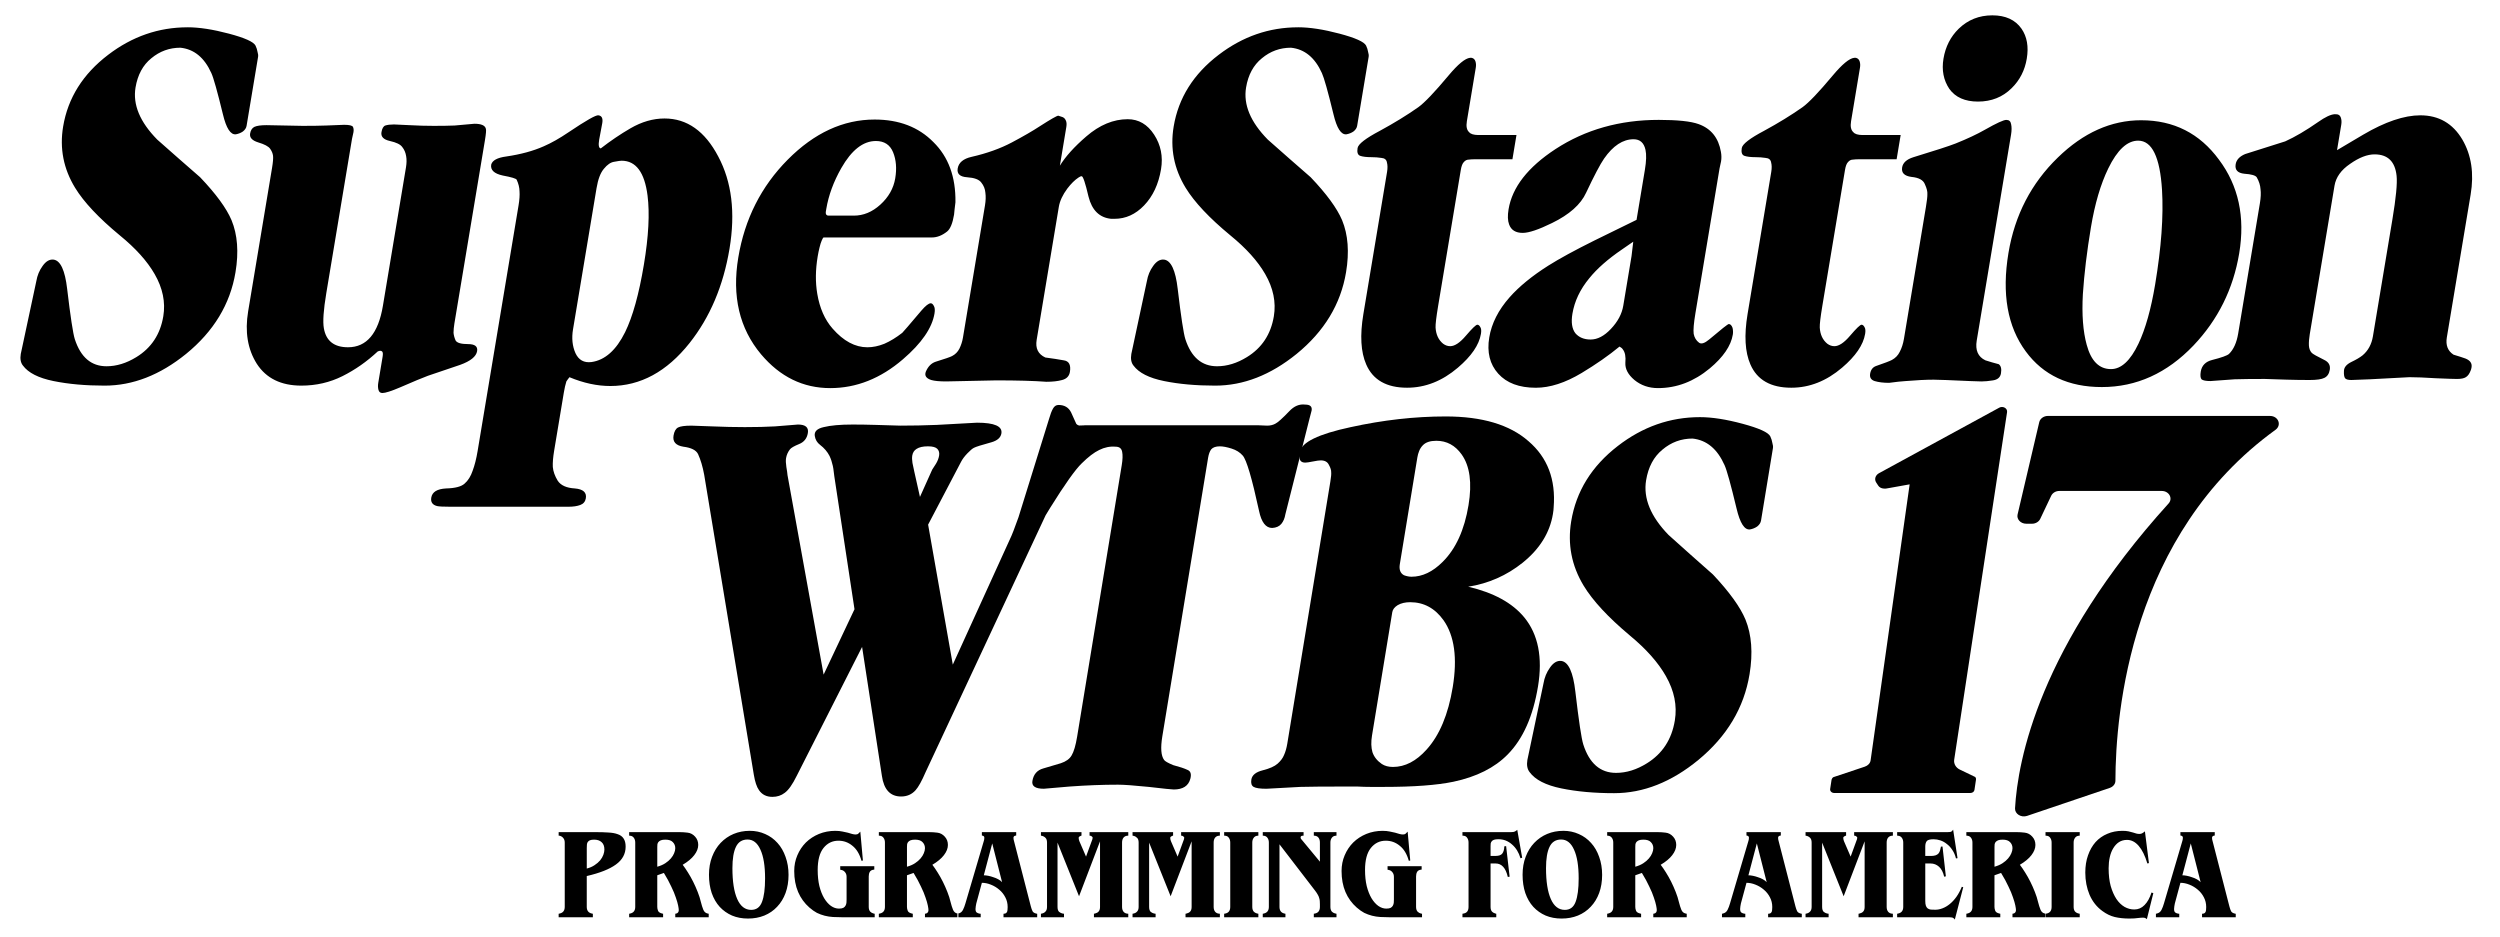 <?xml version="1.0" encoding="UTF-8" standalone="no"?>
<!-- Created with Inkscape (http://www.inkscape.org/) -->

<svg
   width="258.647mm"
   height="96.945mm"
   viewBox="0 0 258.647 96.945"
   version="1.1"
   id="svg1"
   inkscape:version="1.3.2 (091e20e, 2023-11-25, custom)"
   sodipodi:docname="WTBS (1984).svg"
   xmlns:inkscape="http://www.inkscape.org/namespaces/inkscape"
   xmlns:sodipodi="http://sodipodi.sourceforge.net/DTD/sodipodi-0.dtd"
   xmlns="http://www.w3.org/2000/svg"
   xmlns:svg="http://www.w3.org/2000/svg">
  <sodipodi:namedview
     id="namedview1"
     pagecolor="#ffffff"
     bordercolor="#000000"
     borderopacity="0.25"
     inkscape:showpageshadow="2"
     inkscape:pageopacity="0.0"
     inkscape:pagecheckerboard="0"
     inkscape:deskcolor="#d1d1d1"
     inkscape:document-units="mm"
     inkscape:zoom="0.97890839"
     inkscape:cx="615.99227"
     inkscape:cy="269.17738"
     inkscape:window-width="1920"
     inkscape:window-height="991"
     inkscape:window-x="-9"
     inkscape:window-y="-9"
     inkscape:window-maximized="1"
     inkscape:current-layer="layer1" />
  <defs
     id="defs1">
    <rect
       x="217.589"
       y="339.153"
       width="1007.244"
       height="226.783"
       id="rect2" />
    <rect
       x="-21.67"
       y="278.824"
       width="926.043"
       height="411.735"
       id="rect1" />
  </defs>
  <g
     inkscape:label="Layer 1"
     inkscape:groupmode="layer"
     id="layer1"
     transform="translate(-39.074,-76.254)">
    <path
       style="font-weight:100;font-size:140px;font-family:'Garamond Condensed';-inkscape-font-specification:'Garamond Condensed, Thin';white-space:pre;fill:#000000;fill-opacity:1;stroke-width:1.79;stroke-miterlimit:0;paint-order:fill markers stroke"
       d="m 220.08,146.01 q -0.854,5.197 -5.295,8.866 -4.184,3.439 -8.716,3.439 -3.07,0 -5.474,-0.497 -2.404,-0.497 -3.269,-1.681 -0.363,-0.459 -0.231,-1.261 l 1.666,-7.911 q 0.151,-0.917 0.672,-1.643 0.528,-0.764 1.173,-0.688 1.108,0.153 1.453,3.172 0.532,4.548 0.82,5.465 0.942,2.943 3.391,2.943 1.608,0 3.197,-0.994 2.402,-1.49 2.885,-4.433 0.377,-2.293 -0.928,-4.586 -1.19,-2.102 -3.732,-4.204 -3.373,-2.828 -4.781,-5.159 -1.867,-3.095 -1.283,-6.65 0.766,-4.662 4.827,-7.796 3.853,-2.981 8.495,-2.981 1.864,0 4.419,0.688 2.555,0.688 2.857,1.299 0.163,0.344 0.216,0.688 0.096,0.306 0.058,0.535 l -1.231,7.49 q -0.057,0.344 -0.393,0.611 -0.33,0.229 -0.745,0.306 -0.86,0.115 -1.397,-2.178 -0.889,-3.707 -1.239,-4.471 -1.121,-2.522 -3.313,-2.752 -1.755,0 -3.113,1.146 -1.352,1.108 -1.691,3.172 -0.458,2.79 2.324,5.656 2.293,2.064 4.592,4.089 2.551,2.713 3.364,4.662 0.963,2.369 0.423,5.656 z"
       id="path16" />
    <path
       style="font-weight:100;font-size:140px;font-family:'Garamond Condensed';-inkscape-font-specification:'Garamond Condensed, Thin';white-space:pre;fill:#000000;fill-opacity:1;stroke-width:1.79;stroke-miterlimit:0;paint-order:fill markers stroke"
       d="m 198.193,147.271 q -0.76,4.624 -3.129,7.032 -2.021,2.064 -5.619,2.828 -2.573,0.535 -7.179,0.535 -0.366,0 -0.548,0 -0.329,0 -0.475,0 -0.256,0 -0.402,0 -0.658,0 -1.31,-0.038 -0.621,0 -1.243,0 -0.256,0 -0.366,0 -2.778,0 -4.319,0.038 -1.548,0.076 -3.504,0.191 -0.987,0 -1.321,-0.191 -0.334,-0.191 -0.24,-0.764 0.113,-0.688 1.18,-0.955 1.067,-0.268 1.539,-0.688 0.471,-0.42 0.656,-0.879 0.228,-0.497 0.341,-1.185 0.082,-0.497 0.132,-0.803 l 4.227,-25.719 q 0.069,-0.42 0.1,-0.611 0.113,-0.688 0.084,-0.955 0.014,-0.306 -0.24,-0.764 -0.217,-0.459 -0.838,-0.459 -0.256,0 -0.823,0.115 -0.567,0.115 -0.786,0.115 -0.366,0 -0.511,-0.229 -0.145,-0.229 -0.038,-0.879 0.245,-1.49 5.246,-2.56 5.044,-1.108 9.832,-1.108 5.666,0 8.571,2.56 2.948,2.522 2.604,6.841 -0.001,0.229 -0.076,0.688 -0.477,2.904 -3.132,5.044 -2.483,1.987 -5.635,2.484 3.943,0.917 5.802,3.172 2.162,2.637 1.421,7.146 z m -7.187,-18.764 q 0.565,-3.439 -0.711,-5.236 -1.01,-1.414 -2.619,-1.414 -0.95,0 -1.391,0.459 -0.263,0.268 -0.393,0.611 -0.123,0.306 -0.18,0.65 -0.057,0.344 -0.082,0.497 l -1.733,10.548 q -0.138,0.841 0.433,1.146 0.414,0.153 0.779,0.153 1.681,0 3.212,-1.529 2.051,-2.025 2.685,-5.885 z m -1.634,18.84 q 0.741,-4.509 -0.947,-6.917 -1.337,-1.873 -3.457,-1.873 -0.768,0 -1.293,0.306 -0.489,0.306 -0.558,0.726 l -2.098,12.764 q -0.163,0.994 0.046,1.72 0.246,0.726 0.969,1.223 0.461,0.306 1.156,0.306 1.864,0 3.475,-1.796 2.009,-2.217 2.706,-6.458 z"
       id="path15" />
    <path
       id="path13"
       style="font-weight:100;font-size:140px;font-family:'Garamond Condensed';-inkscape-font-specification:'Garamond Condensed, Thin';white-space:pre;fill:#000000;fill-opacity:1;stroke-width:1.79;stroke-miterlimit:0;paint-order:fill markers stroke"
       d="m 153.242,121.093 c -0.165,0.56 -0.541,0.917 -1.126,1.07 -0.561,0.153 -1.03,0.408 -1.405,0.764 -0.375,0.357 -0.78,0.968 -1.215,1.834 -0.254,0.51 -0.48,0.994 -0.677,1.452 l -13.983,29.923 c -0.394,0.917 -0.741,1.541 -1.039,1.873 -0.388,0.433 -0.887,0.65 -1.496,0.65 -1.121,0 -1.783,-0.713 -1.988,-2.14 l -2.048,-13.337 -6.761,13.337 c -0.439,0.892 -0.852,1.478 -1.239,1.758 -0.363,0.28 -0.788,0.42 -1.275,0.42 -0.609,0 -1.071,-0.229 -1.386,-0.688 -0.238,-0.331 -0.418,-0.866 -0.54,-1.605 l -5.135,-31.031 c -0.154,-0.841 -0.366,-1.554 -0.635,-2.14 -0.201,-0.408 -0.707,-0.662 -1.519,-0.764 -0.783,-0.127 -1.122,-0.51 -1.018,-1.146 0.071,-0.433 0.227,-0.713 0.467,-0.841 0.24,-0.127 0.702,-0.191 1.384,-0.191 0.219,0 0.934,0.025 2.144,0.076 1.21,0.051 2.339,0.076 3.387,0.076 1.194,0 2.234,-0.025 3.119,-0.076 0.89,-0.076 1.68,-0.14 2.371,-0.191 0.78,0 1.122,0.293 1.025,0.879 -0.092,0.56 -0.399,0.943 -0.919,1.146 -0.496,0.204 -0.806,0.382 -0.929,0.535 -0.217,0.28 -0.352,0.586 -0.407,0.917 -0.038,0.229 -0.027,0.535 0.032,0.917 0.063,0.357 0.102,0.637 0.118,0.841 l 3.736,20.637 3.195,-6.764 -2.089,-13.758 c -0.082,-0.688 -0.133,-1.045 -0.153,-1.07 -0.083,-0.382 -0.197,-0.726 -0.342,-1.032 -0.221,-0.433 -0.548,-0.815 -0.981,-1.146 -0.303,-0.229 -0.485,-0.535 -0.544,-0.917 -0.071,-0.459 0.235,-0.764 0.918,-0.917 0.712,-0.178 1.713,-0.268 3.005,-0.268 0.755,0 1.545,0.013 2.37,0.038 l 2.546,0.076 c 1.267,0 2.526,-0.025 3.777,-0.076 1.28,-0.076 2.669,-0.153 4.168,-0.229 1.803,0 2.644,0.369 2.523,1.108 -0.071,0.433 -0.414,0.739 -1.028,0.917 -1.021,0.28 -1.625,0.471 -1.812,0.573 -0.159,0.076 -0.385,0.268 -0.679,0.573 -0.294,0.306 -0.513,0.599 -0.656,0.879 l -3.407,6.497 2.554,14.484 8.579,-18.84 c 0.119,-0.28 0.251,-0.637 0.395,-1.07 0.144,-0.433 0.239,-0.79 0.286,-1.07 0.071,-0.433 0.06,-0.739 -0.032,-0.917 -0.29,-0.459 1.358,-0.8 0.75,-0.953 -0.584,-0.153 -0.701,0.037 -0.597,-0.6 0.059,-0.357 0.102,-0.644 0.48,-0.721 0.378,-0.076 -0.017,-0.454 0.421,-0.469 l 3.584,-0.124 c 0.609,-0.021 1.064,0.051 1.364,0.153 0.329,0.076 0.449,0.306 0.362,0.688 z m -17.722,3.745 c 0.098,-0.153 0.229,-0.357 0.393,-0.611 0.168,-0.28 0.275,-0.56 0.321,-0.841 0.046,-0.28 -0.014,-0.51 -0.179,-0.688 -0.166,-0.178 -0.492,-0.268 -0.98,-0.268 -0.512,0 -0.904,0.089 -1.177,0.268 -0.244,0.153 -0.392,0.382 -0.442,0.688 -0.034,0.204 -0.027,0.459 0.021,0.764 0.012,0.076 0.073,0.369 0.185,0.879 l 0.59,2.637 z m 39.053,-5.35 -2.516,9.974 c -0.067,0.408 -0.207,0.739 -0.419,0.994 -0.212,0.255 -0.528,0.395 -0.946,0.42 -0.658,0 -1.11,-0.586 -1.356,-1.758 -0.735,-3.388 -1.298,-5.299 -1.69,-5.732 -0.287,-0.331 -0.673,-0.573 -1.16,-0.726 -0.487,-0.153 -0.888,-0.229 -1.205,-0.229 -0.414,0 -0.711,0.102 -0.891,0.306 -0.155,0.204 -0.264,0.497 -0.327,0.879 -0.046,0.28 -0.08,0.484 -0.1,0.611 l -4.635,28.203 c -0.197,1.197 -0.136,2.013 0.183,2.446 0.077,0.127 0.388,0.306 0.936,0.535 0.677,0.178 1.174,0.344 1.49,0.497 0.32,0.127 0.416,0.433 0.288,0.917 -0.195,0.739 -0.767,1.108 -1.717,1.108 -0.195,0 -1.058,-0.089 -2.588,-0.268 -1.51,-0.153 -2.57,-0.229 -3.179,-0.229 -1.584,0 -3.251,0.064 -5.003,0.191 -1.731,0.153 -2.621,0.229 -2.669,0.229 -0.877,0 -1.272,-0.268 -1.184,-0.803 0.113,-0.688 0.489,-1.121 1.127,-1.299 0.667,-0.204 1.269,-0.382 1.806,-0.535 0.541,-0.178 0.914,-0.446 1.119,-0.803 0.233,-0.382 0.425,-1.032 0.576,-1.949 l 4.459,-27.133 c 0.067,-0.408 0.119,-0.726 0.157,-0.955 0.096,-0.586 0.111,-1.045 0.043,-1.376 -0.063,-0.357 -0.29,-0.535 -0.68,-0.535 -0.576,-0.051 -1.144,0.064 -1.701,0.344 -0.529,0.255 -1.129,0.713 -1.798,1.376 -0.665,0.637 -1.759,2.178 -3.282,4.624 -1.447,2.498 -2.032,2.65 -2.717,2.522 -0.288,-0.025 -1.126,0.824 -1.222,0.519 -0.092,-0.331 -0.264,0.566 0.675,-2.085 l 3.182,-10.242 c 0.116,-0.408 0.243,-0.739 0.383,-0.994 0.139,-0.255 0.331,-0.382 0.575,-0.382 0.609,0 1.043,0.255 1.3,0.764 0.177,0.408 0.355,0.803 0.536,1.185 0.101,0.127 0.249,0.191 0.444,0.191 0.199,-0.025 0.347,-0.038 0.445,-0.038 h 17.947 c 0.434,0.025 0.737,0.038 0.908,0.038 0.317,0 0.595,-0.064 0.836,-0.191 0.265,-0.127 0.75,-0.56 1.456,-1.299 0.502,-0.535 1.052,-0.764 1.648,-0.688 0.512,0 0.734,0.204 0.667,0.611 -0.017,0.102 -0.083,0.357 -0.199,0.764 z" />
    <path
       id="path12"
       style="font-weight:100;font-size:140px;font-family:'Garamond Condensed';-inkscape-font-specification:'Garamond Condensed, Thin';white-space:pre;fill:#000000;fill-opacity:1;stroke-width:1.718;stroke-miterlimit:0;paint-order:fill markers stroke"
       d="m 245.2,77.841 c -1.366,0 -2.526,0.461 -3.48,1.384 -0.844,0.825 -1.369,1.857 -1.576,3.095 -0.198,1.19 0.004,2.234 0.608,3.132 0.631,0.874 1.619,1.311 2.961,1.311 1.389,0 2.55,-0.461 3.48,-1.384 0.844,-0.825 1.367,-1.845 1.569,-3.059 0.206,-1.238 0.025,-2.27 -0.544,-3.095 -0.647,-0.923 -1.654,-1.384 -3.019,-1.384 z M 58.479,79.079 c -2.991,0 -5.727,0.947 -8.209,2.841 -2.616,1.991 -4.171,4.467 -4.665,7.429 -0.376,2.258 0.037,4.37 1.24,6.337 0.907,1.481 2.447,3.12 4.62,4.916 1.638,1.335 2.84,2.67 3.606,4.005 0.84,1.457 1.139,2.914 0.897,4.37 -0.312,1.869 -1.241,3.277 -2.788,4.224 -1.024,0.631 -2.054,0.947 -3.09,0.947 -1.578,0 -2.67,-0.935 -3.277,-2.804 -0.185,-0.583 -0.449,-2.318 -0.792,-5.207 -0.222,-1.918 -0.69,-2.925 -1.404,-3.023 -0.416,-0.049 -0.794,0.17 -1.134,0.655 -0.336,0.461 -0.552,0.984 -0.65,1.566 l -1.61,7.538 c -0.085,0.51 -0.01,0.911 0.224,1.202 0.557,0.753 1.611,1.286 3.159,1.602 1.549,0.316 3.312,0.474 5.29,0.474 2.92,0 5.728,-1.093 8.424,-3.278 2.861,-2.331 4.567,-5.147 5.117,-8.449 0.348,-2.088 0.212,-3.885 -0.409,-5.39 -0.524,-1.238 -1.607,-2.719 -3.251,-4.443 -1.481,-1.287 -2.96,-2.585 -4.437,-3.896 -1.792,-1.821 -2.541,-3.618 -2.245,-5.39 0.219,-1.311 0.763,-2.318 1.634,-3.023 0.875,-0.728 1.878,-1.092 3.008,-1.092 1.412,0.146 2.479,1.02 3.201,2.622 0.225,0.486 0.624,1.906 1.197,4.261 0.346,1.457 0.796,2.148 1.35,2.075 0.267,-0.049 0.507,-0.145 0.719,-0.291 0.217,-0.17 0.343,-0.364 0.38,-0.583 l 1.19,-7.138 c 0.024,-0.146 0.005,-0.316 -0.056,-0.51 -0.034,-0.218 -0.104,-0.437 -0.209,-0.655 -0.194,-0.388 -1.114,-0.801 -2.761,-1.238 -1.646,-0.437 -3.07,-0.656 -4.271,-0.656 z m 114.895,0 c -2.991,0 -5.728,0.947 -8.21,2.841 -2.616,1.991 -4.171,4.467 -4.664,7.429 -0.376,2.258 0.037,4.37 1.24,6.337 0.907,1.481 2.448,3.12 4.621,4.916 1.638,1.335 2.84,2.67 3.607,4.005 0.841,1.457 1.139,2.914 0.897,4.37 -0.312,1.869 -1.241,3.277 -2.788,4.224 -1.024,0.631 -2.054,0.947 -3.09,0.947 -1.578,0 -2.67,-0.935 -3.277,-2.804 -0.185,-0.583 -0.449,-2.318 -0.792,-5.207 -0.222,-1.918 -0.69,-2.925 -1.404,-3.023 -0.416,-0.049 -0.793,0.17 -1.133,0.655 -0.336,0.461 -0.552,0.984 -0.65,1.566 l -1.61,7.538 c -0.085,0.51 -0.011,0.911 0.223,1.202 0.557,0.753 1.611,1.286 3.159,1.602 1.549,0.316 3.312,0.474 5.291,0.474 2.92,0 5.728,-1.093 8.423,-3.278 2.861,-2.331 4.567,-5.147 5.118,-8.449 0.348,-2.088 0.212,-3.885 -0.409,-5.39 -0.524,-1.238 -1.608,-2.719 -3.251,-4.443 -1.481,-1.287 -2.96,-2.585 -4.437,-3.896 -1.792,-1.821 -2.541,-3.618 -2.246,-5.39 0.218,-1.311 0.764,-2.318 1.635,-3.023 0.875,-0.728 1.877,-1.092 3.008,-1.092 1.412,0.146 2.479,1.02 3.201,2.622 0.225,0.486 0.625,1.906 1.198,4.261 0.346,1.457 0.795,2.148 1.349,2.075 0.267,-0.049 0.507,-0.145 0.72,-0.291 0.217,-0.17 0.343,-0.364 0.38,-0.583 l 1.19,-7.138 c 0.024,-0.146 0.005,-0.316 -0.056,-0.51 -0.034,-0.218 -0.104,-0.437 -0.209,-0.655 -0.194,-0.388 -1.115,-0.801 -2.761,-1.238 -1.646,-0.437 -3.07,-0.656 -4.271,-0.656 z m 17.785,3.157 c -0.503,0.053 -1.244,0.664 -2.222,1.832 -1.441,1.724 -2.483,2.816 -3.125,3.277 -1.174,0.825 -2.499,1.639 -3.974,2.44 -1.472,0.777 -2.242,1.372 -2.31,1.784 -0.073,0.437 0.012,0.704 0.255,0.801 0.266,0.097 0.671,0.146 1.212,0.146 0.33,0 0.655,0.024 0.977,0.073 0.349,0.024 0.547,0.182 0.592,0.473 0.073,0.267 0.078,0.595 0.013,0.983 -0.02,0.121 -0.053,0.315 -0.097,0.582 l -2.355,14.13 c -0.364,2.185 -0.265,3.921 0.298,5.207 0.698,1.602 2.107,2.403 4.227,2.403 1.884,0 3.636,-0.692 5.256,-2.075 1.399,-1.19 2.194,-2.355 2.384,-3.496 0.053,-0.316 0.033,-0.546 -0.061,-0.692 -0.089,-0.17 -0.193,-0.255 -0.311,-0.255 -0.141,0 -0.534,0.377 -1.177,1.129 -0.616,0.728 -1.159,1.092 -1.63,1.092 -0.259,0 -0.504,-0.085 -0.734,-0.255 -0.477,-0.388 -0.737,-0.947 -0.781,-1.675 -0.014,-0.34 0.074,-1.081 0.264,-2.222 l 2.349,-14.093 c 0.065,-0.388 0.168,-0.655 0.31,-0.801 0.146,-0.17 0.313,-0.255 0.502,-0.255 0.192,-0.024 0.383,-0.036 0.571,-0.036 h 3.956 l 0.419,-2.513 h -4.027 c -0.165,0 -0.338,-0.024 -0.518,-0.073 -0.157,-0.049 -0.274,-0.121 -0.352,-0.218 -0.246,-0.219 -0.325,-0.595 -0.236,-1.129 l 0.922,-5.536 c 0.041,-0.243 0.03,-0.461 -0.032,-0.655 -0.062,-0.194 -0.183,-0.316 -0.363,-0.364 -0.062,-0.015 -0.129,-0.019 -0.201,-0.011 z m 39.749,0 c -0.503,0.053 -1.244,0.664 -2.222,1.832 -1.441,1.724 -2.483,2.816 -3.125,3.277 -1.174,0.825 -2.499,1.639 -3.974,2.44 -1.472,0.777 -2.242,1.372 -2.311,1.784 -0.073,0.437 0.012,0.704 0.255,0.801 0.266,0.097 0.67,0.146 1.212,0.146 0.33,0 0.656,0.024 0.977,0.073 0.349,0.024 0.547,0.182 0.592,0.473 0.073,0.267 0.078,0.595 0.013,0.983 -0.02,0.121 -0.053,0.315 -0.097,0.582 l -2.355,14.13 c -0.364,2.185 -0.265,3.921 0.298,5.207 0.698,1.602 2.107,2.403 4.227,2.403 1.884,0 3.636,-0.692 5.256,-2.075 1.399,-1.19 2.194,-2.355 2.384,-3.496 0.053,-0.316 0.032,-0.546 -0.061,-0.692 -0.089,-0.17 -0.193,-0.255 -0.311,-0.255 -0.141,0 -0.534,0.377 -1.177,1.129 -0.616,0.728 -1.159,1.092 -1.63,1.092 -0.259,0 -0.504,-0.085 -0.735,-0.255 -0.477,-0.388 -0.737,-0.947 -0.78,-1.675 -0.014,-0.34 0.074,-1.081 0.264,-2.222 l 2.349,-14.093 c 0.065,-0.388 0.168,-0.655 0.31,-0.801 0.146,-0.17 0.313,-0.255 0.502,-0.255 0.192,-0.024 0.383,-0.036 0.571,-0.036 h 3.956 l 0.419,-2.513 h -4.027 c -0.165,0 -0.337,-0.024 -0.518,-0.073 -0.157,-0.049 -0.274,-0.121 -0.352,-0.218 -0.246,-0.219 -0.325,-0.595 -0.236,-1.129 l 0.922,-5.536 c 0.041,-0.243 0.03,-0.461 -0.032,-0.655 -0.062,-0.194 -0.183,-0.316 -0.363,-0.364 -0.062,-0.015 -0.13,-0.019 -0.202,-0.011 z m 49.699,5.835 c -0.409,0.027 -0.975,0.295 -1.699,0.805 -1.252,0.874 -2.388,1.542 -3.407,2.003 -1.392,0.437 -2.772,0.874 -4.14,1.311 -0.582,0.243 -0.911,0.595 -0.988,1.056 -0.097,0.583 0.201,0.91 0.896,0.983 0.722,0.049 1.149,0.17 1.282,0.364 0.237,0.413 0.369,0.825 0.394,1.238 0.053,0.388 0.031,0.874 -0.066,1.457 l -2.246,13.474 c -0.158,0.947 -0.475,1.651 -0.952,2.112 -0.193,0.17 -0.769,0.376 -1.728,0.619 -0.688,0.17 -1.084,0.571 -1.19,1.202 -0.065,0.388 -0.038,0.655 0.079,0.801 0.145,0.121 0.452,0.182 0.923,0.182 0.931,-0.073 1.765,-0.134 2.503,-0.182 0.734,-0.024 1.772,-0.036 3.115,-0.036 0.726,0.024 1.475,0.049 2.248,0.073 0.797,0.024 1.596,0.036 2.396,0.036 0.73,0 1.236,-0.073 1.52,-0.219 0.307,-0.146 0.495,-0.425 0.564,-0.838 0.077,-0.461 -0.114,-0.801 -0.572,-1.02 -0.74,-0.364 -1.17,-0.607 -1.291,-0.728 -0.18,-0.194 -0.279,-0.449 -0.297,-0.765 -0.014,-0.34 0.015,-0.728 0.088,-1.165 l 2.561,-15.368 c 0.146,-0.874 0.683,-1.627 1.613,-2.258 0.933,-0.656 1.777,-0.983 2.531,-0.983 1.366,0 2.125,0.741 2.279,2.222 0.083,0.777 -0.062,2.282 -0.435,4.515 l -2.015,12.091 c -0.138,0.825 -0.494,1.481 -1.07,1.966 -0.272,0.218 -0.664,0.449 -1.175,0.692 -0.488,0.243 -0.739,0.546 -0.752,0.911 -0.018,0.388 0.022,0.643 0.12,0.765 0.098,0.121 0.311,0.182 0.641,0.182 0.542,0 2.548,-0.097 6.018,-0.291 0.683,0 1.596,0.037 2.737,0.11 1.146,0.049 1.872,0.073 2.178,0.073 0.424,0 0.728,-0.061 0.913,-0.182 0.209,-0.121 0.377,-0.352 0.504,-0.692 0.036,-0.073 0.066,-0.182 0.09,-0.328 0.069,-0.413 -0.14,-0.716 -0.625,-0.911 -0.266,-0.097 -0.68,-0.231 -1.24,-0.4 -0.595,-0.388 -0.825,-0.983 -0.691,-1.784 l 2.464,-14.785 c 0.364,-2.185 0.079,-4.078 -0.855,-5.681 -0.992,-1.675 -2.442,-2.513 -4.35,-2.513 -1.672,0 -3.644,0.668 -5.915,2.003 -0.913,0.534 -1.815,1.068 -2.704,1.602 l 0.437,-2.622 c 0.049,-0.291 0.032,-0.546 -0.05,-0.765 -0.081,-0.219 -0.239,-0.328 -0.475,-0.328 -0.052,-0.006 -0.107,-0.007 -0.166,-0.004 z m -179.621,0.113 c -0.251,-0.049 -1.278,0.534 -3.082,1.748 -0.929,0.631 -1.787,1.117 -2.574,1.457 -1.094,0.486 -2.389,0.837 -3.885,1.056 -0.915,0.121 -1.432,0.401 -1.552,0.838 -0.093,0.558 0.304,0.935 1.19,1.129 0.914,0.17 1.395,0.315 1.446,0.437 0.19,0.413 0.288,0.814 0.294,1.202 0.029,0.388 -0.004,0.874 -0.101,1.457 l -4.236,25.419 c -0.134,0.801 -0.306,1.481 -0.517,2.04 -0.187,0.558 -0.46,0.995 -0.819,1.311 -0.335,0.316 -0.976,0.486 -1.922,0.51 -0.927,0.049 -1.438,0.364 -1.535,0.947 -0.077,0.461 0.122,0.753 0.596,0.874 0.204,0.049 0.659,0.072 1.365,0.072 h 11.41 0.813 c 0.495,0 0.905,-0.06 1.231,-0.182 0.326,-0.121 0.518,-0.352 0.575,-0.692 0.101,-0.607 -0.278,-0.947 -1.137,-1.02 -0.863,-0.049 -1.455,-0.315 -1.774,-0.801 -0.296,-0.486 -0.464,-0.959 -0.505,-1.421 -0.021,-0.437 0.024,-0.995 0.137,-1.675 l 0.874,-5.244 c 0.024,-0.146 0.066,-0.401 0.127,-0.765 0.077,-0.461 0.165,-0.85 0.265,-1.165 0.095,-0.146 0.201,-0.292 0.32,-0.437 1.453,0.607 2.863,0.911 4.229,0.911 3.109,0 5.84,-1.481 8.194,-4.443 2.117,-2.67 3.495,-5.924 4.135,-9.76 0.623,-3.739 0.235,-6.92 -1.165,-9.542 -1.376,-2.622 -3.23,-3.933 -5.561,-3.933 -1.177,0 -2.353,0.34 -3.526,1.02 -1.043,0.607 -2.065,1.298 -3.065,2.075 -0.208,-0.024 -0.264,-0.327 -0.166,-0.91 l 0.32,-1.712 c 0.081,-0.486 -0.051,-0.752 -0.396,-0.801 z m 47.582,0.037 c -0.141,0 -0.779,0.364 -1.913,1.092 -0.74,0.486 -1.704,1.044 -2.893,1.675 -1.188,0.631 -2.579,1.129 -4.17,1.493 -0.857,0.194 -1.335,0.595 -1.437,1.201 -0.093,0.558 0.233,0.862 0.979,0.911 0.745,0.049 1.233,0.231 1.463,0.546 0.254,0.316 0.395,0.668 0.424,1.056 0.053,0.388 0.039,0.825 -0.042,1.311 l -2.282,13.693 c -0.065,0.388 -0.186,0.764 -0.365,1.129 -0.174,0.34 -0.429,0.595 -0.763,0.765 -0.181,0.097 -0.743,0.292 -1.687,0.583 -0.448,0.146 -0.788,0.485 -1.018,1.02 -0.163,0.413 0.024,0.704 0.561,0.874 0.337,0.097 0.847,0.146 1.53,0.146 l 5.176,-0.109 c 1.083,0 2.059,0.012 2.926,0.036 0.867,0.024 1.626,0.06 2.277,0.109 0.636,0 1.176,-0.06 1.62,-0.182 0.468,-0.121 0.738,-0.401 0.811,-0.838 0.121,-0.728 -0.095,-1.129 -0.648,-1.201 -0.525,-0.097 -1.157,-0.194 -1.894,-0.291 -0.744,-0.34 -1.043,-0.947 -0.898,-1.821 l 2.294,-13.766 c 0.101,-0.607 0.395,-1.238 0.881,-1.893 0.391,-0.51 0.772,-0.886 1.142,-1.129 0.134,-0.097 0.248,-0.146 0.342,-0.146 0.141,0 0.377,0.704 0.707,2.113 0.354,1.408 1.133,2.173 2.338,2.294 h 0.353 c 1.154,0 2.173,-0.461 3.057,-1.383 0.911,-0.947 1.496,-2.197 1.755,-3.751 0.218,-1.311 -0.019,-2.501 -0.712,-3.569 -0.693,-1.068 -1.605,-1.602 -2.735,-1.602 -1.484,0 -2.913,0.595 -4.289,1.784 -1.238,1.068 -2.147,2.076 -2.729,3.023 l 0.667,-4.005 c 0.049,-0.291 0.028,-0.522 -0.061,-0.692 -0.085,-0.194 -0.23,-0.316 -0.434,-0.364 -0.2,-0.073 -0.311,-0.109 -0.335,-0.109 z m -19.005,0.4 c -3.25,0 -6.247,1.383 -8.993,4.151 -2.746,2.768 -4.45,6.142 -5.114,10.124 -0.668,4.006 0.118,7.344 2.358,10.015 1.966,2.331 4.351,3.496 7.153,3.496 2.708,0 5.217,-0.996 7.527,-2.986 1.924,-1.651 3.011,-3.229 3.262,-4.734 0.061,-0.364 0.034,-0.631 -0.079,-0.801 -0.089,-0.17 -0.193,-0.255 -0.311,-0.255 -0.212,0 -0.537,0.255 -0.975,0.765 -1.232,1.457 -1.889,2.222 -1.972,2.294 -0.623,0.486 -1.239,0.862 -1.848,1.129 -0.606,0.243 -1.191,0.364 -1.756,0.364 -1.272,0 -2.471,-0.643 -3.599,-1.93 -0.812,-0.923 -1.341,-2.124 -1.589,-3.605 -0.202,-1.19 -0.188,-2.476 0.043,-3.86 0.053,-0.316 0.115,-0.619 0.187,-0.911 0.076,-0.316 0.152,-0.558 0.227,-0.728 0.08,-0.194 0.145,-0.304 0.196,-0.328 h 0.248 10.95 c 0.542,0 1.071,-0.206 1.587,-0.619 0.327,-0.267 0.565,-0.849 0.715,-1.748 0.024,-0.146 0.041,-0.316 0.05,-0.51 0.036,-0.219 0.067,-0.473 0.092,-0.765 0.037,-2.622 -0.724,-4.698 -2.283,-6.227 -1.531,-1.554 -3.556,-2.331 -6.076,-2.331 z m 81.114,0.036 c -4.027,0 -7.586,1.007 -10.677,3.023 -2.855,1.869 -4.473,3.945 -4.853,6.228 -0.109,0.656 -0.09,1.177 0.057,1.566 0.209,0.583 0.679,0.874 1.409,0.874 0.636,0 1.646,-0.34 3.031,-1.02 1.794,-0.874 2.969,-1.918 3.525,-3.132 0.837,-1.772 1.457,-2.95 1.86,-3.533 0.929,-1.335 1.947,-2.003 3.054,-2.003 0.659,0 1.07,0.364 1.231,1.092 0.107,0.486 0.087,1.178 -0.063,2.076 l -0.862,5.171 -4.385,2.149 c -2.003,0.995 -3.583,1.857 -4.74,2.585 -1.685,1.068 -3.021,2.161 -4.008,3.277 -1.16,1.311 -1.863,2.695 -2.105,4.152 -0.255,1.53 0.055,2.78 0.929,3.751 0.874,0.971 2.171,1.456 3.89,1.456 1.46,0 3.041,-0.509 4.741,-1.529 1.492,-0.898 2.798,-1.809 3.917,-2.732 0.172,0.097 0.286,0.194 0.34,0.291 0.234,0.291 0.322,0.753 0.264,1.384 -0.035,0.631 0.278,1.226 0.939,1.784 0.684,0.558 1.497,0.838 2.439,0.838 1.931,0 3.717,-0.68 5.356,-2.04 1.395,-1.165 2.19,-2.331 2.384,-3.496 0.036,-0.218 0.028,-0.449 -0.026,-0.692 -0.097,-0.267 -0.227,-0.4 -0.392,-0.4 -0.094,0 -0.772,0.534 -2.033,1.602 -0.465,0.388 -0.813,0.498 -1.044,0.328 -0.293,-0.218 -0.478,-0.522 -0.554,-0.911 -0.053,-0.388 0.007,-1.104 0.181,-2.148 l 2.494,-14.968 c 0.032,-0.194 0.085,-0.437 0.157,-0.728 0.053,-0.316 0.048,-0.644 -0.013,-0.983 -0.252,-1.457 -1.022,-2.416 -2.311,-2.877 -0.799,-0.291 -2.176,-0.437 -4.131,-0.437 z m 35.97,0 c -0.283,0 -1.022,0.34 -2.219,1.02 -0.807,0.461 -1.816,0.935 -3.027,1.421 -0.68,0.267 -2.137,0.74 -4.37,1.42 -0.696,0.219 -1.084,0.571 -1.165,1.056 -0.093,0.558 0.229,0.886 0.966,0.983 0.765,0.073 1.228,0.328 1.391,0.765 0.19,0.413 0.275,0.753 0.254,1.02 0.007,0.243 -0.043,0.679 -0.148,1.311 l -2.276,13.657 c -0.085,0.51 -0.23,0.959 -0.436,1.347 -0.178,0.364 -0.449,0.643 -0.811,0.838 -0.232,0.121 -0.773,0.328 -1.622,0.619 -0.35,0.121 -0.56,0.389 -0.628,0.802 -0.065,0.388 0.093,0.643 0.473,0.764 0.404,0.121 0.9,0.182 1.488,0.182 0.723,-0.097 1.286,-0.158 1.691,-0.182 1.17,-0.097 2.144,-0.145 2.921,-0.145 0.424,0 1.688,0.048 3.791,0.145 0.306,0 0.693,0.012 1.16,0.037 0.33,0 0.724,-0.037 1.184,-0.11 0.483,-0.073 0.759,-0.315 0.828,-0.728 0.077,-0.461 -2.7e-4,-0.777 -0.231,-0.947 -0.474,-0.121 -0.935,-0.255 -1.381,-0.4 -0.764,-0.364 -1.062,-1.044 -0.897,-2.04 l 3.424,-20.539 c 0.024,-0.146 0.067,-0.401 0.128,-0.765 0.072,-0.437 0.074,-0.801 0.005,-1.092 -0.046,-0.291 -0.209,-0.437 -0.492,-0.437 z m 13.953,0.037 c -3.109,0 -5.984,1.287 -8.627,3.86 -2.753,2.671 -4.455,5.96 -5.107,9.869 -0.704,4.224 -0.105,7.623 1.798,10.197 1.805,2.452 4.426,3.678 7.865,3.678 3.58,0 6.738,-1.432 9.476,-4.297 2.541,-2.671 4.119,-5.851 4.734,-9.541 0.627,-3.763 -0.071,-6.992 -2.094,-9.687 -1.996,-2.719 -4.677,-4.078 -8.045,-4.078 z M 88.153,89.058 c -0.789,0.073 -1.471,0.134 -2.044,0.182 -0.569,0.024 -1.289,0.036 -2.161,0.036 -0.801,0 -1.644,-0.024 -2.531,-0.073 -0.887,-0.049 -1.413,-0.073 -1.578,-0.073 -0.377,0 -0.677,0.037 -0.901,0.11 -0.201,0.073 -0.333,0.304 -0.398,0.692 -0.077,0.461 0.214,0.764 0.873,0.91 0.659,0.146 1.083,0.352 1.274,0.619 0.215,0.267 0.35,0.583 0.407,0.947 0.061,0.34 0.055,0.728 -0.018,1.165 l -2.385,14.312 c -0.477,2.865 -1.682,4.297 -3.613,4.297 -1.437,0 -2.269,-0.655 -2.498,-1.966 -0.122,-0.68 -0.038,-1.894 0.254,-3.642 l 2.658,-15.95 c 0.024,-0.146 0.075,-0.376 0.151,-0.692 0.036,-0.219 0.02,-0.401 -0.05,-0.546 -0.07,-0.146 -0.376,-0.219 -0.918,-0.219 -0.593,0.024 -1.209,0.049 -1.849,0.073 -0.64,0.024 -1.454,0.036 -2.443,0.036 -0.306,0 -0.917,-0.012 -1.831,-0.036 -0.914,-0.024 -1.548,-0.037 -1.901,-0.037 -0.589,0 -1.011,0.061 -1.267,0.182 -0.232,0.121 -0.377,0.352 -0.434,0.691 -0.069,0.413 0.211,0.716 0.838,0.911 0.651,0.194 1.062,0.413 1.233,0.656 0.171,0.243 0.272,0.485 0.302,0.728 0.03,0.243 -0.005,0.668 -0.106,1.275 l -2.47,14.821 c -0.352,2.112 -0.053,3.921 0.897,5.426 0.974,1.505 2.508,2.258 4.604,2.258 1.531,0 2.951,-0.328 4.261,-0.983 1.31,-0.655 2.524,-1.505 3.64,-2.549 0.205,-0.097 0.358,-0.097 0.459,0 0.082,0.073 0.099,0.255 0.05,0.546 l -0.449,2.695 c -0.045,0.267 -0.038,0.51 0.02,0.728 0.058,0.218 0.193,0.328 0.405,0.328 0.306,0 0.916,-0.194 1.828,-0.582 1.396,-0.607 2.358,-1.008 2.885,-1.202 1.148,-0.388 2.259,-0.764 3.332,-1.129 1.077,-0.388 1.663,-0.862 1.756,-1.421 0.081,-0.486 -0.232,-0.728 -0.938,-0.728 -0.706,0 -1.134,-0.122 -1.282,-0.364 -0.12,-0.267 -0.193,-0.534 -0.22,-0.801 0.002,-0.291 0.032,-0.619 0.093,-0.983 0.024,-0.146 0.063,-0.376 0.115,-0.692 l 3.041,-18.245 c 0.113,-0.68 0.145,-1.08 0.095,-1.201 -0.085,-0.34 -0.48,-0.51 -1.186,-0.51 z m 172.13,1.748 c 1.437,0 2.26,1.7 2.471,5.098 0.163,2.695 -0.073,5.948 -0.708,9.76 -0.429,2.573 -1.006,4.625 -1.732,6.155 -0.833,1.748 -1.779,2.622 -2.839,2.622 -1.225,0 -2.062,-0.837 -2.513,-2.513 -0.382,-1.384 -0.514,-3.132 -0.397,-5.244 0.14,-2.112 0.418,-4.418 0.835,-6.919 0.405,-2.428 1.001,-4.455 1.791,-6.082 0.932,-1.918 1.963,-2.877 3.094,-2.877 z m -130.595,0.036 c 0.871,0 1.466,0.388 1.784,1.165 0.318,0.777 0.392,1.675 0.222,2.695 -0.174,1.044 -0.691,1.955 -1.55,2.732 -0.832,0.753 -1.743,1.129 -2.732,1.129 h -2.614 c -0.212,0 -0.309,-0.122 -0.292,-0.364 l 0.054,-0.328 c 0.235,-1.408 0.752,-2.816 1.552,-4.224 1.065,-1.869 2.257,-2.804 3.576,-2.804 z m -26.305,2.04 c 1.484,0 2.379,1.201 2.685,3.605 0.234,1.845 0.108,4.225 -0.377,7.138 -0.51,3.059 -1.157,5.389 -1.943,6.992 -0.924,1.869 -2.085,2.901 -3.483,3.095 -0.77,0.097 -1.32,-0.206 -1.65,-0.911 -0.326,-0.728 -0.412,-1.554 -0.258,-2.476 l 2.434,-14.603 c 0.154,-0.923 0.406,-1.59 0.758,-2.002 0.355,-0.437 0.714,-0.68 1.075,-0.729 0.389,-0.073 0.642,-0.109 0.76,-0.109 z m 104.665,8.376 -0.178,1.493 -0.856,5.135 c -0.142,0.85 -0.569,1.651 -1.284,2.403 -0.687,0.728 -1.383,1.092 -2.09,1.092 -0.683,0 -1.212,-0.219 -1.586,-0.656 -0.347,-0.461 -0.447,-1.129 -0.302,-2.003 0.218,-1.311 0.8,-2.537 1.744,-3.678 0.802,-0.995 1.933,-1.991 3.394,-2.986 z" />
    <path
       d="m 245.912,118.433 -12.444,6.78 c -0.372,0.21 -0.505,0.631 -0.279,0.97 l 0.199,0.304 c 0.226,0.351 0.696,0.372 1.142,0.257 l 2.114,-0.38 -4.039,28.552 c -0.04,0.304 -0.279,0.549 -0.598,0.655 l -3.254,1.087 c -0.093,0.059 -0.159,0.152 -0.186,0.257 l -0.146,0.959 c -0.04,0.222 0.159,0.421 0.412,0.421 h 14.104 c 0.212,0 0.385,-0.14 0.412,-0.316 l 0.159,-1.064 c 0.013,-0.105 -0.013,-0.21 -0.093,-0.281 l -1.58,-0.76 c -0.412,-0.199 -0.637,-0.596 -0.584,-1.005 l 5.472,-35.97 c 0.067,-0.397 -0.425,-0.678 -0.81,-0.468 z"
       id="path3"
       style="stroke-width:0.125"
       sodipodi:nodetypes="cccccccccccssccccccsc" />
    <path
       d="m 273.92,119.286 h -22.975 c -0.425,0 -0.797,0.269 -0.89,0.631 l -2.244,9.562 c -0.12,0.491 0.319,0.959 0.89,0.959 h 0.611 c 0.359,0 0.691,-0.199 0.837,-0.491 l 1.142,-2.408 c 0.146,-0.292 0.465,-0.491 0.837,-0.491 h 10.598 c 0.757,0 1.182,0.772 0.704,1.298 -13.373,14.764 -15.605,26.559 -15.883,31.539 -0.026,0.573 0.624,0.982 1.235,0.783 l 8.566,-2.899 c 0.345,-0.117 0.584,-0.409 0.584,-0.736 0.013,-7.026 1.58,-25.484 16.574,-36.32 0.651,-0.491 0.279,-1.426 -0.584,-1.426 z"
       id="path4"
       style="stroke-width:0.125" />
    <path
       id="text1"
       style="font-style:normal;font-variant:normal;font-weight:normal;font-stretch:normal;font-size:50.667px;font-family:BenguiatITCW01-BoldCn;-inkscape-font-specification:'BenguiatITCW01-BoldCn, Normal';font-variant-ligatures:normal;font-variant-caps:normal;font-variant-numeric:normal;font-variant-east-asian:normal;white-space:pre;shape-inside:url(#rect2);opacity:1;fill:#000000;fill-opacity:1;fill-rule:evenodd;stroke-width:1.5;paint-order:markers stroke fill"
       d="m 241.143,162.091 c -0.08,0.125 -0.165,0.201 -0.255,0.228 -0.089,0.018 -0.223,0.027 -0.402,0.027 h -5.135 v 0.362 l 0.121,0.013 c 0.161,0.018 0.286,0.094 0.375,0.228 0.089,0.125 0.134,0.286 0.134,0.482 v 6.649 c 0,0.375 -0.17,0.603 -0.51,0.684 l -0.121,0.027 v 0.362 h 5.309 c 0.143,0 0.268,0.008 0.375,0.026 0.116,0.027 0.21,0.099 0.282,0.215 l 0.871,-3.352 -0.147,-0.04 c -0.161,0.393 -0.348,0.742 -0.563,1.046 -0.214,0.295 -0.442,0.541 -0.684,0.737 -0.241,0.197 -0.492,0.344 -0.751,0.442 -0.25,0.098 -0.496,0.147 -0.737,0.147 -0.179,0 -0.335,-0.004 -0.469,-0.013 -0.125,-0.018 -0.232,-0.058 -0.321,-0.12 -0.08,-0.062 -0.143,-0.152 -0.188,-0.268 -0.045,-0.125 -0.067,-0.295 -0.067,-0.51 v -3.874 h 0.549 c 0.331,0 0.621,0.111 0.871,0.335 0.25,0.223 0.429,0.568 0.536,1.032 l 0.174,-0.04 -0.348,-3.083 -0.161,0.013 c -0.027,0.143 -0.058,0.277 -0.094,0.402 -0.036,0.116 -0.089,0.219 -0.161,0.308 -0.071,0.08 -0.17,0.143 -0.295,0.188 -0.125,0.045 -0.291,0.067 -0.496,0.067 h -0.576 v -0.978 c 0,-0.232 0.049,-0.416 0.147,-0.55 0.098,-0.134 0.335,-0.201 0.711,-0.201 0.241,0 0.478,0.04 0.711,0.12 0.241,0.08 0.465,0.206 0.67,0.376 0.214,0.161 0.402,0.366 0.563,0.617 0.17,0.25 0.295,0.541 0.376,0.871 l 0.161,-0.027 z m -45.096,0.013 c -0.071,0.071 -0.152,0.129 -0.241,0.174 -0.08,0.045 -0.214,0.067 -0.402,0.067 h -5.027 v 0.362 l 0.134,0.013 c 0.161,0.018 0.282,0.094 0.362,0.228 0.089,0.125 0.134,0.286 0.134,0.482 v 6.649 c 0,0.393 -0.165,0.621 -0.496,0.684 l -0.134,0.027 v 0.362 h 3.499 v -0.362 l -0.107,-0.027 c -0.152,-0.045 -0.272,-0.121 -0.362,-0.228 -0.08,-0.107 -0.121,-0.259 -0.121,-0.456 v -4.491 h 0.523 c 0.626,0 1.046,0.465 1.26,1.394 l 0.188,-0.027 -0.362,-3.164 -0.188,0.027 c -0.009,0.331 -0.08,0.581 -0.214,0.75 -0.125,0.161 -0.362,0.241 -0.711,0.241 h -0.496 v -1.019 c 0,-0.098 0.004,-0.188 0.013,-0.268 0.018,-0.089 0.054,-0.165 0.107,-0.228 0.054,-0.071 0.134,-0.125 0.241,-0.161 0.107,-0.036 0.259,-0.054 0.456,-0.054 0.527,0 0.992,0.179 1.394,0.536 0.411,0.349 0.706,0.826 0.885,1.434 l 0.174,-0.053 z m -79.414,0.107 c -0.59,0 -1.144,0.107 -1.662,0.321 -0.509,0.214 -0.956,0.523 -1.34,0.925 -0.375,0.393 -0.67,0.872 -0.885,1.435 -0.214,0.554 -0.322,1.175 -0.322,1.863 0,0.697 0.094,1.327 0.282,1.89 0.197,0.563 0.473,1.041 0.831,1.434 0.357,0.384 0.782,0.684 1.274,0.898 0.492,0.206 1.041,0.309 1.648,0.309 0.617,0 1.18,-0.103 1.689,-0.309 0.518,-0.214 0.961,-0.518 1.327,-0.912 0.375,-0.393 0.666,-0.866 0.871,-1.421 0.206,-0.563 0.309,-1.189 0.309,-1.877 0,-0.679 -0.103,-1.3 -0.309,-1.863 -0.197,-0.563 -0.473,-1.041 -0.831,-1.435 -0.357,-0.402 -0.782,-0.711 -1.273,-0.925 -0.492,-0.223 -1.028,-0.335 -1.609,-0.335 z m 8.874,0 c -0.608,0 -1.175,0.107 -1.703,0.321 -0.518,0.214 -0.97,0.509 -1.354,0.885 -0.375,0.375 -0.67,0.818 -0.885,1.328 -0.214,0.5 -0.322,1.041 -0.322,1.622 0,0.813 0.134,1.537 0.403,2.171 0.268,0.626 0.657,1.162 1.166,1.609 0.268,0.232 0.527,0.416 0.777,0.55 0.259,0.125 0.528,0.223 0.805,0.295 0.277,0.071 0.563,0.116 0.858,0.134 0.304,0.018 0.635,0.027 0.992,0.027 h 3.324 v -0.362 l -0.12,-0.027 c -0.125,-0.027 -0.242,-0.094 -0.349,-0.201 -0.098,-0.116 -0.147,-0.277 -0.147,-0.483 v -3.15 c 0,-0.188 0.035,-0.344 0.107,-0.469 0.071,-0.125 0.197,-0.201 0.376,-0.228 l 0.093,-0.013 v -0.348 h -3.525 v 0.362 l 0.134,0.027 c 0.143,0.027 0.263,0.103 0.362,0.228 0.107,0.125 0.161,0.286 0.161,0.483 v 2.346 c 0,0.107 -0.004,0.214 -0.013,0.321 -0.009,0.107 -0.04,0.21 -0.094,0.309 -0.045,0.089 -0.121,0.165 -0.228,0.228 -0.107,0.054 -0.259,0.081 -0.456,0.081 -0.286,0 -0.563,-0.094 -0.831,-0.282 -0.259,-0.188 -0.492,-0.452 -0.697,-0.791 -0.206,-0.349 -0.371,-0.768 -0.496,-1.26 -0.116,-0.492 -0.174,-1.046 -0.174,-1.662 0,-1.019 0.201,-1.778 0.603,-2.279 0.402,-0.5 0.916,-0.751 1.542,-0.751 0.545,0 1.028,0.174 1.448,0.523 0.429,0.34 0.742,0.858 0.938,1.555 l 0.147,-0.027 -0.268,-2.989 c -0.063,0.071 -0.13,0.138 -0.202,0.201 -0.062,0.062 -0.156,0.094 -0.281,0.094 -0.107,0 -0.228,-0.018 -0.362,-0.054 -0.134,-0.045 -0.286,-0.089 -0.456,-0.134 -0.17,-0.045 -0.357,-0.085 -0.563,-0.121 -0.206,-0.045 -0.442,-0.067 -0.711,-0.067 z m 56.625,0 c -0.608,0 -1.175,0.107 -1.702,0.321 -0.518,0.214 -0.97,0.509 -1.354,0.885 -0.375,0.375 -0.67,0.818 -0.885,1.328 -0.214,0.5 -0.321,1.041 -0.321,1.622 0,0.813 0.134,1.537 0.402,2.171 0.268,0.626 0.657,1.162 1.166,1.609 0.268,0.232 0.527,0.416 0.777,0.55 0.259,0.125 0.528,0.223 0.805,0.295 0.277,0.071 0.563,0.116 0.858,0.134 0.304,0.018 0.635,0.027 0.992,0.027 h 3.324 v -0.362 l -0.12,-0.027 c -0.125,-0.027 -0.242,-0.094 -0.349,-0.201 -0.098,-0.116 -0.147,-0.277 -0.147,-0.483 v -3.15 c 0,-0.188 0.036,-0.344 0.107,-0.469 0.071,-0.125 0.196,-0.201 0.375,-0.228 l 0.094,-0.013 v -0.348 h -3.526 v 0.362 l 0.134,0.027 c 0.143,0.027 0.264,0.103 0.362,0.228 0.107,0.125 0.161,0.286 0.161,0.483 v 2.346 c 0,0.107 -0.005,0.214 -0.013,0.321 -0.009,0.107 -0.04,0.21 -0.093,0.309 -0.045,0.089 -0.121,0.165 -0.228,0.228 -0.107,0.054 -0.259,0.081 -0.456,0.081 -0.286,0 -0.563,-0.094 -0.831,-0.282 -0.259,-0.188 -0.492,-0.452 -0.697,-0.791 -0.206,-0.349 -0.371,-0.768 -0.496,-1.26 -0.116,-0.492 -0.174,-1.046 -0.174,-1.662 0,-1.019 0.201,-1.778 0.603,-2.279 0.402,-0.5 0.916,-0.751 1.542,-0.751 0.545,0 1.027,0.174 1.447,0.523 0.429,0.34 0.742,0.858 0.938,1.555 l 0.148,-0.027 -0.268,-2.989 c -0.063,0.071 -0.13,0.138 -0.201,0.201 -0.063,0.062 -0.157,0.094 -0.282,0.094 -0.107,0 -0.228,-0.018 -0.362,-0.054 -0.134,-0.045 -0.286,-0.089 -0.456,-0.134 -0.17,-0.045 -0.358,-0.085 -0.563,-0.121 -0.206,-0.045 -0.442,-0.067 -0.711,-0.067 z m 18.674,0 c -0.59,0 -1.144,0.107 -1.662,0.321 -0.509,0.214 -0.956,0.523 -1.34,0.925 -0.375,0.393 -0.671,0.872 -0.885,1.435 -0.214,0.554 -0.321,1.175 -0.321,1.863 0,0.697 0.094,1.327 0.282,1.89 0.197,0.563 0.473,1.041 0.831,1.434 0.357,0.384 0.782,0.684 1.273,0.898 0.492,0.206 1.041,0.309 1.649,0.309 0.617,0 1.18,-0.103 1.689,-0.309 0.518,-0.214 0.961,-0.518 1.327,-0.912 0.375,-0.393 0.666,-0.866 0.871,-1.421 0.206,-0.563 0.308,-1.189 0.308,-1.877 0,-0.679 -0.103,-1.3 -0.308,-1.863 -0.197,-0.563 -0.473,-1.041 -0.831,-1.435 -0.357,-0.402 -0.782,-0.711 -1.274,-0.925 -0.492,-0.223 -1.028,-0.335 -1.609,-0.335 z m 57.858,0 c -0.572,0 -1.095,0.102 -1.568,0.308 -0.474,0.197 -0.88,0.483 -1.22,0.858 -0.331,0.375 -0.59,0.831 -0.778,1.367 -0.188,0.527 -0.282,1.121 -0.282,1.783 0,0.84 0.147,1.609 0.442,2.306 0.304,0.697 0.746,1.255 1.327,1.675 0.411,0.304 0.836,0.51 1.274,0.617 0.447,0.107 0.952,0.161 1.515,0.161 0.375,0 0.67,-0.018 0.885,-0.054 0.223,-0.027 0.402,-0.04 0.536,-0.04 0.161,0 0.29,0.054 0.389,0.161 l 0.67,-2.694 -0.188,-0.067 c -0.179,0.563 -0.42,0.996 -0.724,1.3 -0.295,0.304 -0.648,0.456 -1.059,0.456 -0.349,0 -0.684,-0.089 -1.006,-0.268 -0.322,-0.188 -0.603,-0.46 -0.844,-0.818 -0.241,-0.366 -0.438,-0.813 -0.59,-1.34 -0.143,-0.527 -0.214,-1.139 -0.214,-1.837 0,-0.411 0.04,-0.795 0.12,-1.153 0.08,-0.357 0.201,-0.666 0.362,-0.925 0.161,-0.268 0.357,-0.478 0.59,-0.63 0.241,-0.152 0.518,-0.228 0.831,-0.228 0.447,0 0.849,0.205 1.207,0.617 0.357,0.411 0.657,1.019 0.898,1.823 l 0.161,-0.04 -0.415,-3.285 c -0.116,0.098 -0.219,0.17 -0.308,0.215 -0.089,0.036 -0.179,0.053 -0.268,0.053 -0.098,0 -0.201,-0.013 -0.309,-0.04 -0.098,-0.036 -0.214,-0.071 -0.348,-0.107 -0.134,-0.045 -0.29,-0.085 -0.469,-0.121 -0.17,-0.036 -0.376,-0.053 -0.617,-0.053 z M 96.872,162.346 v 0.362 l 0.12,0.013 c 0.152,0.045 0.273,0.125 0.362,0.241 0.098,0.116 0.147,0.273 0.147,0.469 v 6.649 c 0,0.375 -0.17,0.603 -0.51,0.684 l -0.12,0.027 v 0.362 h 3.539 v -0.362 l -0.121,-0.027 c -0.34,-0.08 -0.51,-0.308 -0.51,-0.684 v -3.191 c 1.349,-0.313 2.355,-0.711 3.016,-1.193 0.67,-0.483 1.006,-1.099 1.006,-1.849 0,-0.357 -0.071,-0.639 -0.214,-0.845 -0.134,-0.206 -0.335,-0.353 -0.604,-0.442 -0.259,-0.098 -0.581,-0.156 -0.965,-0.174 -0.375,-0.027 -0.804,-0.04 -1.287,-0.04 z m 7.293,0 v 0.362 l 0.121,0.013 c 0.161,0.018 0.286,0.094 0.375,0.228 0.089,0.125 0.134,0.286 0.134,0.482 v 6.649 c 0,0.375 -0.169,0.603 -0.509,0.684 l -0.121,0.027 v 0.362 h 3.512 v -0.362 l -0.107,-0.027 c -0.223,-0.054 -0.362,-0.147 -0.415,-0.281 -0.054,-0.134 -0.081,-0.269 -0.081,-0.403 v -3.271 l 0.684,-0.241 c 0.313,0.509 0.568,0.979 0.764,1.408 0.206,0.42 0.362,0.795 0.469,1.126 0.116,0.331 0.197,0.608 0.241,0.831 0.045,0.223 0.067,0.384 0.067,0.483 0,0.089 -0.022,0.165 -0.067,0.228 -0.045,0.063 -0.103,0.103 -0.174,0.12 l -0.121,0.027 v 0.362 h 3.459 v -0.362 l -0.12,-0.027 c -0.206,-0.045 -0.353,-0.179 -0.442,-0.402 -0.089,-0.223 -0.17,-0.478 -0.241,-0.764 -0.08,-0.349 -0.192,-0.701 -0.335,-1.059 -0.143,-0.366 -0.299,-0.719 -0.469,-1.059 -0.17,-0.34 -0.349,-0.657 -0.536,-0.952 -0.188,-0.304 -0.371,-0.572 -0.549,-0.805 0.527,-0.313 0.925,-0.643 1.193,-0.992 0.277,-0.357 0.415,-0.711 0.415,-1.059 0,-0.34 -0.107,-0.625 -0.322,-0.858 -0.214,-0.241 -0.473,-0.38 -0.777,-0.415 -0.125,-0.018 -0.264,-0.031 -0.416,-0.04 -0.143,-0.009 -0.277,-0.013 -0.402,-0.013 z m 25.833,0 v 0.362 l 0.121,0.013 c 0.161,0.018 0.286,0.094 0.375,0.228 0.089,0.125 0.134,0.286 0.134,0.482 v 6.649 c 0,0.375 -0.169,0.603 -0.509,0.684 l -0.121,0.027 v 0.362 h 3.512 v -0.362 l -0.107,-0.027 c -0.223,-0.054 -0.362,-0.147 -0.415,-0.281 -0.054,-0.134 -0.081,-0.269 -0.081,-0.403 v -3.271 l 0.684,-0.241 c 0.313,0.509 0.568,0.979 0.764,1.408 0.206,0.42 0.362,0.795 0.469,1.126 0.116,0.331 0.197,0.608 0.241,0.831 0.045,0.223 0.067,0.384 0.067,0.483 0,0.089 -0.022,0.165 -0.067,0.228 -0.045,0.063 -0.103,0.103 -0.174,0.12 l -0.121,0.027 v 0.362 h 3.352 v -0.362 l 0.05,-0.012 -0.064,-0.015 c -0.206,-0.045 -0.353,-0.179 -0.442,-0.402 -0.089,-0.223 -0.17,-0.478 -0.241,-0.764 -0.08,-0.349 -0.192,-0.701 -0.335,-1.059 -0.143,-0.366 -0.299,-0.719 -0.469,-1.059 -0.17,-0.34 -0.348,-0.657 -0.536,-0.952 -0.188,-0.304 -0.371,-0.572 -0.55,-0.805 0.527,-0.313 0.925,-0.643 1.193,-0.992 0.277,-0.357 0.415,-0.711 0.415,-1.059 0,-0.34 -0.107,-0.625 -0.322,-0.858 -0.214,-0.241 -0.473,-0.38 -0.777,-0.415 -0.125,-0.018 -0.264,-0.031 -0.415,-0.04 -0.143,-0.009 -0.277,-0.013 -0.403,-0.013 z m 8.174,8.433 0.057,0.012 v 0.362 h 2.306 v -0.362 l -0.12,-0.013 c -0.107,-0.018 -0.206,-0.058 -0.295,-0.12 -0.08,-0.063 -0.121,-0.184 -0.121,-0.362 0,-0.08 0.009,-0.174 0.027,-0.281 0.018,-0.116 0.036,-0.215 0.054,-0.295 l 0.577,-2.132 c 0.304,0 0.612,0.062 0.924,0.188 0.322,0.125 0.613,0.3 0.872,0.523 0.259,0.214 0.469,0.478 0.63,0.791 0.161,0.304 0.241,0.639 0.241,1.005 0,0.25 -0.022,0.42 -0.067,0.51 -0.045,0.089 -0.107,0.143 -0.188,0.161 l -0.174,0.027 v 0.362 h 3.485 v -0.362 l -0.12,-0.027 c -0.179,-0.045 -0.299,-0.125 -0.362,-0.241 -0.063,-0.125 -0.121,-0.29 -0.175,-0.496 l -1.743,-6.77 c -0.018,-0.054 -0.031,-0.107 -0.04,-0.161 -0.009,-0.063 -0.013,-0.116 -0.013,-0.161 0,-0.125 0.067,-0.201 0.201,-0.228 l 0.081,-0.013 v -0.349 h -3.552 v 0.349 l 0.067,0.013 c 0.125,0.027 0.188,0.098 0.188,0.214 0,0.054 -0.005,0.112 -0.013,0.174 -0.009,0.054 -0.022,0.107 -0.04,0.161 l -1.904,6.462 c -0.071,0.25 -0.156,0.474 -0.255,0.67 -0.098,0.197 -0.255,0.322 -0.469,0.375 z m 8.596,-8.433 v 0.362 l 0.12,0.026 c 0.143,0.036 0.264,0.108 0.362,0.215 0.098,0.098 0.147,0.259 0.147,0.482 v 6.649 c 0,0.206 -0.049,0.362 -0.147,0.469 -0.089,0.107 -0.21,0.179 -0.362,0.214 l -0.12,0.027 v 0.362 h 2.386 v -0.362 l -0.161,-0.027 c -0.098,-0.018 -0.21,-0.071 -0.335,-0.161 -0.116,-0.098 -0.174,-0.273 -0.174,-0.523 v -6.649 l 2.226,5.55 2.171,-5.684 v 6.796 c 0,0.206 -0.049,0.362 -0.147,0.469 -0.089,0.098 -0.21,0.165 -0.362,0.201 l -0.12,0.027 v 0.362 h 3.552 v -0.362 l -0.12,-0.013 c -0.152,-0.018 -0.277,-0.085 -0.376,-0.201 -0.098,-0.125 -0.147,-0.291 -0.147,-0.496 v -6.649 c 0,-0.206 0.044,-0.37 0.134,-0.496 0.098,-0.125 0.224,-0.197 0.376,-0.214 l 0.134,-0.013 v -0.362 h -4.008 v 0.362 l 0.093,0.013 c 0.054,0.009 0.103,0.035 0.148,0.08 0.054,0.036 0.08,0.076 0.08,0.121 0,0.054 -0.009,0.107 -0.027,0.161 -0.018,0.054 -0.031,0.089 -0.04,0.107 l -0.617,1.689 -0.684,-1.582 c -0.018,-0.045 -0.035,-0.098 -0.053,-0.161 -0.018,-0.071 -0.027,-0.134 -0.027,-0.188 0,-0.063 0.026,-0.112 0.08,-0.148 0.054,-0.036 0.108,-0.062 0.161,-0.08 l 0.053,-0.013 v -0.362 z m 9.477,0 v 0.362 l 0.121,0.026 c 0.143,0.036 0.263,0.108 0.362,0.215 0.098,0.098 0.148,0.259 0.148,0.482 v 6.649 c 0,0.206 -0.05,0.362 -0.148,0.469 -0.089,0.107 -0.21,0.179 -0.362,0.214 l -0.121,0.027 v 0.362 h 2.386 v -0.362 l -0.161,-0.027 c -0.098,-0.018 -0.21,-0.071 -0.335,-0.161 -0.116,-0.098 -0.174,-0.273 -0.174,-0.523 v -6.649 l 2.225,5.55 2.172,-5.684 v 6.796 c 0,0.206 -0.05,0.362 -0.148,0.469 -0.089,0.098 -0.21,0.165 -0.362,0.201 l -0.121,0.027 v 0.362 h 3.553 v -0.362 l -0.121,-0.013 c -0.152,-0.018 -0.277,-0.085 -0.375,-0.201 -0.098,-0.125 -0.147,-0.291 -0.147,-0.496 v -6.649 c 0,-0.206 0.044,-0.37 0.134,-0.496 0.098,-0.125 0.223,-0.197 0.375,-0.214 l 0.134,-0.013 v -0.362 h -4.009 v 0.362 l 0.094,0.013 c 0.054,0.009 0.103,0.035 0.147,0.08 0.054,0.036 0.081,0.076 0.081,0.121 0,0.054 -0.009,0.107 -0.027,0.161 -0.018,0.054 -0.031,0.089 -0.04,0.107 l -0.617,1.689 -0.684,-1.582 c -0.018,-0.045 -0.036,-0.098 -0.054,-0.161 -0.018,-0.071 -0.027,-0.134 -0.027,-0.188 0,-0.063 0.027,-0.112 0.081,-0.148 0.054,-0.036 0.107,-0.062 0.161,-0.08 l 0.054,-0.013 v -0.362 z m 9.478,0 v 0.362 l 0.134,0.013 c 0.161,0.018 0.282,0.094 0.362,0.228 0.089,0.125 0.134,0.286 0.134,0.482 v 6.649 c 0,0.384 -0.165,0.612 -0.496,0.684 l -0.134,0.027 v 0.362 h 3.539 v -0.362 l -0.12,-0.027 c -0.152,-0.036 -0.277,-0.107 -0.375,-0.214 -0.089,-0.116 -0.134,-0.273 -0.134,-0.469 v -6.649 c 0,-0.197 0.045,-0.357 0.134,-0.482 0.089,-0.134 0.214,-0.21 0.375,-0.228 l 0.12,-0.013 v -0.362 z m 3.995,0 v 0.362 l 0.121,0.013 c 0.161,0.018 0.286,0.094 0.375,0.228 0.089,0.125 0.134,0.286 0.134,0.482 v 6.649 c 0,0.375 -0.17,0.603 -0.51,0.684 l -0.121,0.027 v 0.362 h 2.346 v -0.362 l -0.12,-0.027 c -0.331,-0.08 -0.496,-0.308 -0.496,-0.684 v -6.475 l 3.687,4.799 c 0.116,0.152 0.206,0.286 0.268,0.402 0.071,0.116 0.12,0.228 0.147,0.335 0.036,0.107 0.058,0.215 0.067,0.322 0.009,0.098 0.013,0.214 0.013,0.348 v 0.268 c 0,0.384 -0.165,0.612 -0.496,0.684 l -0.134,0.027 v 0.362 h 2.346 v -0.362 l -0.12,-0.027 c -0.152,-0.036 -0.277,-0.107 -0.376,-0.214 -0.089,-0.116 -0.134,-0.273 -0.134,-0.469 v -6.649 c 0,-0.197 0.044,-0.357 0.134,-0.482 0.089,-0.134 0.215,-0.21 0.376,-0.228 l 0.12,-0.013 v -0.362 h -2.346 v 0.362 l 0.121,0.013 c 0.161,0.018 0.286,0.089 0.375,0.214 0.089,0.125 0.134,0.29 0.134,0.496 v 1.971 l -1.863,-2.252 c -0.027,-0.027 -0.058,-0.063 -0.094,-0.107 -0.027,-0.054 -0.04,-0.103 -0.04,-0.147 0,-0.098 0.054,-0.156 0.161,-0.174 l 0.147,-0.013 v -0.362 z m 35.632,0 v 0.362 l 0.12,0.013 c 0.161,0.018 0.286,0.094 0.375,0.228 0.089,0.125 0.134,0.286 0.134,0.482 v 6.649 c 0,0.375 -0.17,0.603 -0.51,0.684 l -0.12,0.027 v 0.362 h 3.512 v -0.362 l -0.107,-0.027 c -0.223,-0.054 -0.362,-0.147 -0.416,-0.281 -0.054,-0.134 -0.08,-0.269 -0.08,-0.403 v -3.271 l 0.684,-0.241 c 0.313,0.509 0.567,0.979 0.764,1.408 0.206,0.42 0.362,0.795 0.469,1.126 0.116,0.331 0.197,0.608 0.241,0.831 0.045,0.223 0.067,0.384 0.067,0.483 0,0.089 -0.022,0.165 -0.067,0.228 -0.045,0.063 -0.103,0.103 -0.174,0.12 l -0.12,0.027 v 0.362 h 3.459 v -0.362 l -0.121,-0.027 c -0.206,-0.045 -0.353,-0.179 -0.442,-0.402 -0.089,-0.223 -0.17,-0.478 -0.241,-0.764 -0.08,-0.349 -0.192,-0.701 -0.335,-1.059 -0.143,-0.366 -0.299,-0.719 -0.469,-1.059 -0.17,-0.34 -0.349,-0.657 -0.536,-0.952 -0.188,-0.304 -0.371,-0.572 -0.55,-0.805 0.527,-0.313 0.925,-0.643 1.193,-0.992 0.277,-0.357 0.415,-0.711 0.415,-1.059 0,-0.34 -0.107,-0.625 -0.321,-0.858 -0.214,-0.241 -0.474,-0.38 -0.778,-0.415 -0.125,-0.018 -0.264,-0.031 -0.415,-0.04 -0.143,-0.009 -0.277,-0.013 -0.402,-0.013 z m 14.411,0 v 0.349 l 0.067,0.013 c 0.125,0.027 0.188,0.098 0.188,0.214 0,0.054 -0.005,0.112 -0.013,0.174 -0.009,0.054 -0.022,0.107 -0.04,0.161 l -1.904,6.462 c -0.071,0.25 -0.156,0.474 -0.255,0.67 -0.098,0.197 -0.255,0.322 -0.469,0.375 l -0.107,0.027 v 0.362 h 2.413 v -0.362 l -0.12,-0.013 c -0.107,-0.018 -0.206,-0.058 -0.295,-0.12 -0.08,-0.063 -0.121,-0.184 -0.121,-0.362 0,-0.08 0.009,-0.174 0.027,-0.281 0.018,-0.116 0.036,-0.215 0.054,-0.295 l 0.577,-2.132 c 0.304,0 0.612,0.062 0.924,0.188 0.322,0.125 0.613,0.3 0.872,0.523 0.259,0.214 0.469,0.478 0.63,0.791 0.161,0.304 0.241,0.639 0.241,1.005 0,0.25 -0.022,0.42 -0.067,0.51 -0.045,0.089 -0.107,0.143 -0.188,0.161 l -0.174,0.027 v 0.362 h 3.485 v -0.362 l -0.12,-0.027 c -0.179,-0.045 -0.299,-0.125 -0.362,-0.241 -0.063,-0.125 -0.121,-0.29 -0.175,-0.496 l -1.743,-6.77 c -0.018,-0.054 -0.031,-0.107 -0.04,-0.161 -0.009,-0.063 -0.013,-0.116 -0.013,-0.161 0,-0.125 0.067,-0.201 0.201,-0.228 l 0.081,-0.013 v -0.349 z m 6.113,0 v 0.362 l 0.12,0.026 c 0.143,0.036 0.264,0.108 0.362,0.215 0.098,0.098 0.147,0.259 0.147,0.482 v 6.649 c 0,0.206 -0.049,0.362 -0.147,0.469 -0.089,0.107 -0.21,0.179 -0.362,0.214 l -0.12,0.027 v 0.362 h 2.386 v -0.362 l -0.161,-0.027 c -0.098,-0.018 -0.21,-0.071 -0.335,-0.161 -0.116,-0.098 -0.175,-0.273 -0.175,-0.523 v -6.649 l 2.226,5.55 2.171,-5.684 v 6.796 c 0,0.206 -0.049,0.362 -0.147,0.469 -0.089,0.098 -0.21,0.165 -0.362,0.201 l -0.12,0.027 v 0.362 h 3.552 v -0.362 l -0.12,-0.013 c -0.152,-0.018 -0.277,-0.085 -0.376,-0.201 -0.098,-0.125 -0.147,-0.291 -0.147,-0.496 v -6.649 c 0,-0.206 0.044,-0.37 0.134,-0.496 0.098,-0.125 0.224,-0.197 0.376,-0.214 l 0.134,-0.013 v -0.362 h -4.008 v 0.362 l 0.093,0.013 c 0.054,0.009 0.103,0.035 0.148,0.08 0.054,0.036 0.08,0.076 0.08,0.121 0,0.054 -0.009,0.107 -0.027,0.161 -0.018,0.054 -0.031,0.089 -0.04,0.107 l -0.617,1.689 -0.684,-1.582 c -0.018,-0.045 -0.035,-0.098 -0.053,-0.161 -0.018,-0.071 -0.027,-0.134 -0.027,-0.188 0,-0.063 0.026,-0.112 0.08,-0.148 0.054,-0.036 0.108,-0.062 0.161,-0.08 l 0.053,-0.013 v -0.362 z m 16.636,0 v 0.362 l 0.121,0.013 c 0.161,0.018 0.286,0.094 0.375,0.228 0.089,0.125 0.134,0.286 0.134,0.482 v 6.649 c 0,0.375 -0.169,0.603 -0.509,0.684 l -0.121,0.027 v 0.362 h 3.512 v -0.362 l -0.107,-0.027 c -0.223,-0.054 -0.362,-0.147 -0.415,-0.281 -0.054,-0.134 -0.081,-0.269 -0.081,-0.403 v -3.271 l 0.684,-0.241 c 0.313,0.509 0.568,0.979 0.764,1.408 0.206,0.42 0.362,0.795 0.469,1.126 0.116,0.331 0.197,0.608 0.241,0.831 0.045,0.223 0.067,0.384 0.067,0.483 0,0.089 -0.022,0.165 -0.067,0.228 -0.045,0.063 -0.103,0.103 -0.174,0.12 l -0.121,0.027 v 0.362 h 3.418 v -0.362 l 0.021,-0.004 -0.101,-0.023 c -0.206,-0.045 -0.353,-0.179 -0.443,-0.402 -0.089,-0.223 -0.169,-0.478 -0.241,-0.764 -0.08,-0.349 -0.192,-0.701 -0.335,-1.059 -0.143,-0.366 -0.299,-0.719 -0.469,-1.059 -0.17,-0.34 -0.349,-0.657 -0.536,-0.952 -0.188,-0.304 -0.371,-0.572 -0.549,-0.805 0.527,-0.313 0.925,-0.643 1.193,-0.992 0.277,-0.357 0.415,-0.711 0.415,-1.059 0,-0.34 -0.107,-0.625 -0.322,-0.858 -0.214,-0.241 -0.473,-0.38 -0.777,-0.415 -0.125,-0.018 -0.264,-0.031 -0.416,-0.04 -0.143,-0.009 -0.277,-0.013 -0.402,-0.013 z m 8.212,8.441 0.019,0.004 v 0.362 h 3.499 v -0.362 l -0.121,-0.027 c -0.152,-0.036 -0.277,-0.107 -0.375,-0.214 -0.089,-0.116 -0.134,-0.273 -0.134,-0.469 v -6.649 c 0,-0.197 0.045,-0.357 0.134,-0.482 0.089,-0.134 0.214,-0.21 0.375,-0.228 l 0.121,-0.013 v -0.362 h -3.539 v 0.362 l 0.134,0.013 c 0.161,0.018 0.281,0.094 0.362,0.228 0.089,0.125 0.134,0.286 0.134,0.482 v 6.649 c 0,0.384 -0.165,0.612 -0.496,0.684 z m 13.934,-8.441 v 0.349 l 0.067,0.013 c 0.125,0.027 0.188,0.098 0.188,0.214 0,0.054 -0.004,0.112 -0.013,0.174 -0.009,0.054 -0.022,0.107 -0.04,0.161 l -1.903,6.462 c -0.071,0.25 -0.156,0.474 -0.255,0.67 -0.098,0.197 -0.255,0.322 -0.469,0.375 l -0.107,0.027 v 0.362 h 2.413 v -0.362 l -0.121,-0.013 c -0.107,-0.018 -0.206,-0.058 -0.295,-0.12 -0.08,-0.063 -0.12,-0.184 -0.12,-0.362 0,-0.08 0.009,-0.174 0.027,-0.281 0.018,-0.116 0.036,-0.215 0.054,-0.295 l 0.576,-2.132 c 0.304,0 0.612,0.062 0.925,0.188 0.322,0.125 0.612,0.3 0.871,0.523 0.259,0.214 0.47,0.478 0.63,0.791 0.161,0.304 0.241,0.639 0.241,1.005 0,0.25 -0.022,0.42 -0.067,0.51 -0.045,0.089 -0.107,0.143 -0.188,0.161 l -0.175,0.027 v 0.362 h 3.486 v -0.362 l -0.12,-0.027 c -0.179,-0.045 -0.3,-0.125 -0.362,-0.241 -0.063,-0.125 -0.121,-0.29 -0.174,-0.496 l -1.743,-6.77 c -0.018,-0.054 -0.031,-0.107 -0.04,-0.161 -0.009,-0.063 -0.013,-0.116 -0.013,-0.161 0,-0.125 0.067,-0.201 0.201,-0.228 l 0.081,-0.013 v -0.349 z m -148.238,0.764 c 0.572,0 1.014,0.348 1.327,1.045 0.322,0.697 0.483,1.689 0.483,2.976 0,1.072 -0.107,1.886 -0.322,2.44 -0.206,0.545 -0.576,0.818 -1.113,0.818 -0.635,0 -1.117,-0.375 -1.448,-1.126 -0.331,-0.751 -0.496,-1.814 -0.496,-3.191 0,-0.965 0.121,-1.698 0.362,-2.199 0.241,-0.509 0.644,-0.764 1.207,-0.764 z m 84.173,0 c 0.572,0 1.015,0.348 1.328,1.045 0.322,0.697 0.482,1.689 0.482,2.976 0,1.072 -0.107,1.886 -0.321,2.44 -0.206,0.545 -0.576,0.818 -1.113,0.818 -0.635,0 -1.117,-0.375 -1.448,-1.126 -0.331,-0.751 -0.496,-1.814 -0.496,-3.191 0,-0.965 0.121,-1.698 0.362,-2.199 0.241,-0.509 0.643,-0.764 1.206,-0.764 z m -100.046,0.013 c 0.322,0 0.577,0.085 0.764,0.255 0.197,0.17 0.295,0.424 0.295,0.764 0,0.17 -0.035,0.353 -0.107,0.55 -0.071,0.197 -0.183,0.389 -0.335,0.576 -0.152,0.179 -0.344,0.344 -0.576,0.496 -0.223,0.152 -0.492,0.268 -0.805,0.349 v -2.118 c 0,-0.125 0.004,-0.242 0.013,-0.349 0.009,-0.107 0.036,-0.196 0.081,-0.268 0.054,-0.08 0.13,-0.143 0.228,-0.188 0.107,-0.045 0.255,-0.067 0.442,-0.067 z m 7.373,0 c 0.349,0 0.603,0.085 0.764,0.255 0.17,0.17 0.255,0.38 0.255,0.63 0,0.161 -0.04,0.335 -0.12,0.523 -0.071,0.179 -0.183,0.357 -0.335,0.536 -0.152,0.179 -0.344,0.344 -0.576,0.496 -0.232,0.152 -0.51,0.272 -0.831,0.362 v -2.051 c 0,-0.089 0.004,-0.178 0.013,-0.268 0.018,-0.098 0.054,-0.179 0.107,-0.241 0.063,-0.071 0.148,-0.13 0.255,-0.175 0.116,-0.045 0.273,-0.067 0.469,-0.067 z m 25.833,0 c 0.349,0 0.603,0.085 0.764,0.255 0.17,0.17 0.255,0.38 0.255,0.63 0,0.161 -0.04,0.335 -0.12,0.523 -0.071,0.179 -0.183,0.357 -0.335,0.536 -0.152,0.179 -0.344,0.344 -0.576,0.496 -0.232,0.152 -0.51,0.272 -0.831,0.362 v -2.051 c 0,-0.089 0.004,-0.178 0.013,-0.268 0.018,-0.098 0.054,-0.179 0.107,-0.241 0.063,-0.071 0.148,-0.13 0.255,-0.175 0.116,-0.045 0.273,-0.067 0.469,-0.067 z m 75.353,0 c 0.349,0 0.603,0.085 0.764,0.255 0.17,0.17 0.255,0.38 0.255,0.63 0,0.161 -0.041,0.335 -0.121,0.523 -0.071,0.179 -0.183,0.357 -0.335,0.536 -0.152,0.179 -0.344,0.344 -0.577,0.496 -0.232,0.152 -0.509,0.272 -0.831,0.362 v -2.051 c 0,-0.089 0.004,-0.178 0.013,-0.268 0.018,-0.098 0.053,-0.179 0.107,-0.241 0.063,-0.071 0.148,-0.13 0.255,-0.175 0.116,-0.045 0.273,-0.067 0.469,-0.067 z m 37.161,0 c 0.349,0 0.603,0.085 0.764,0.255 0.17,0.17 0.255,0.38 0.255,0.63 0,0.161 -0.04,0.335 -0.12,0.523 -0.071,0.179 -0.183,0.357 -0.335,0.536 -0.152,0.179 -0.344,0.344 -0.576,0.496 -0.232,0.152 -0.51,0.272 -0.831,0.362 v -2.051 c 0,-0.089 0.005,-0.178 0.013,-0.268 0.018,-0.098 0.054,-0.179 0.107,-0.241 0.063,-0.071 0.148,-0.13 0.255,-0.175 0.116,-0.045 0.273,-0.067 0.469,-0.067 z m -104.537,0.389 1.019,4.009 c -0.098,-0.107 -0.228,-0.206 -0.389,-0.295 -0.161,-0.089 -0.331,-0.161 -0.51,-0.214 -0.17,-0.063 -0.344,-0.112 -0.522,-0.148 -0.179,-0.036 -0.335,-0.053 -0.469,-0.053 z m 79.106,0 1.019,4.009 c -0.098,-0.107 -0.228,-0.206 -0.389,-0.295 -0.161,-0.089 -0.331,-0.161 -0.51,-0.214 -0.17,-0.063 -0.344,-0.112 -0.522,-0.148 -0.179,-0.036 -0.335,-0.053 -0.469,-0.053 z m 44.895,0 1.019,4.009 c -0.098,-0.107 -0.228,-0.206 -0.389,-0.295 -0.161,-0.089 -0.331,-0.161 -0.51,-0.214 -0.17,-0.063 -0.344,-0.112 -0.523,-0.148 -0.179,-0.036 -0.335,-0.053 -0.469,-0.053 z" />
  </g>
</svg>
